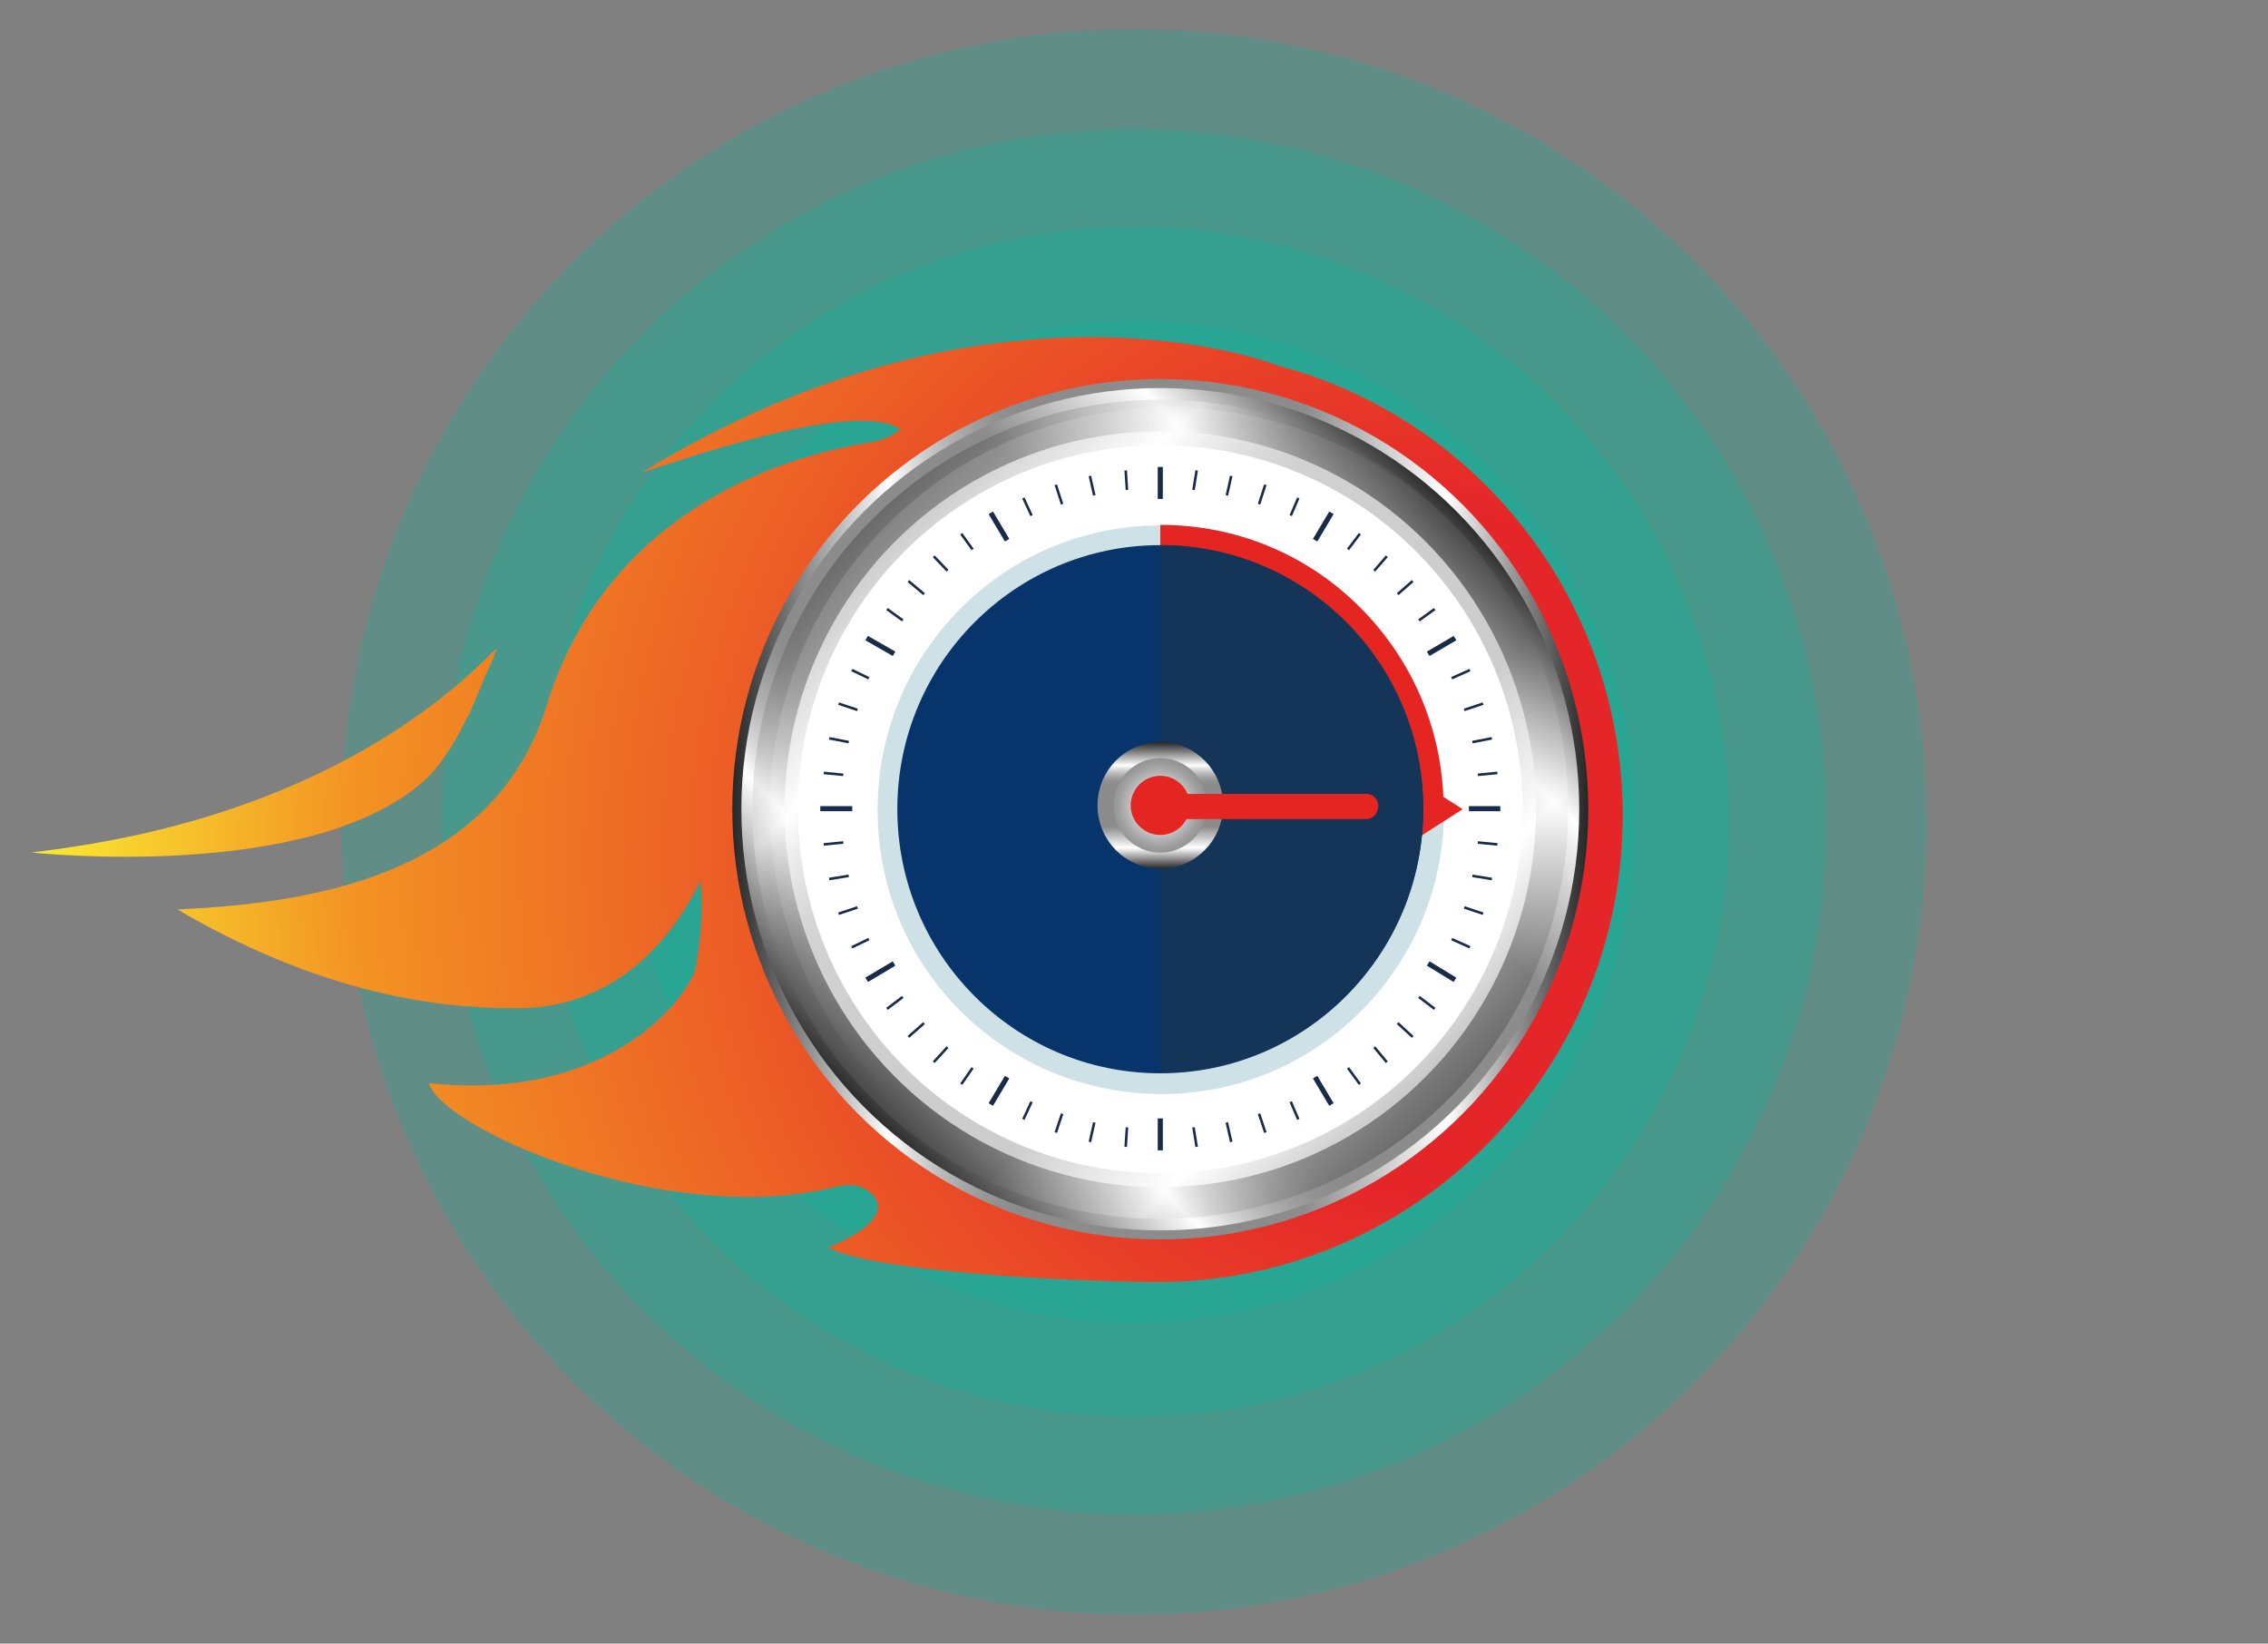 <?xml version="1.0" encoding="utf-8"?>
<!-- Generator: Adobe Illustrator 26.0.1, SVG Export Plug-In . SVG Version: 6.00 Build 0)  -->
<svg version="1.1" id="Calque_1" xmlns="http://www.w3.org/2000/svg" xmlns:xlink="http://www.w3.org/1999/xlink" x="0px" y="0px"
	 viewBox="0 0 414 300" style="enable-background:new 0 0 414 300;" xml:space="preserve">
<rect x="0" y="0" width="414" height="300" fill="#808080" stroke="none"/>
<style type="text/css">
	.st0{opacity:0.25;fill-rule:evenodd;clip-rule:evenodd;fill:#02B99F;enable-background:new    ;}
	.st1{fill:url(#SVGID_1_);}
	.st2{fill:url(#SVGID_00000004543571015127012320000001017123235477090195_);}
	.st3{fill:url(#SVGID_00000106111417508815860820000008154617409090325890_);}
	.st4{fill:url(#SVGID_00000158732004620954465150000011012493854302152121_);}
	.st5{fill:url(#SVGID_00000160911124467332348000000012482978066231125909_);}
	.st6{fill:url(#SVGID_00000048470003402750597240000007669061235852249243_);}
	.st7{fill:#FFFFFF;}
	
		.st8{fill:none;stroke:url(#SVGID_00000164491015270164041310000000666297459062764219_);stroke-width:8.626;stroke-miterlimit:10;}
	.st9{fill:none;stroke:url(#SVGID_00000160887478173391921100000001007281097111551138_);stroke-width:1.653;stroke-miterlimit:10;}
	
		.st10{opacity:0.33;fill:none;stroke:url(#SVGID_00000060710129059135748550000015314631263953413776_);stroke-width:8.313;stroke-miterlimit:10;enable-background:new    ;}
	.st11{opacity:0.2;fill:url(#SVGID_00000017492059519949654140000009286819192877118863_);enable-background:new    ;}
	.st12{fill:none;stroke:#182B48;stroke-width:0.929;stroke-linecap:square;stroke-miterlimit:10;}
	.st13{fill:none;stroke:#182B48;stroke-width:0.465;stroke-linecap:square;stroke-miterlimit:10;}
	.st14{fill:none;}
	.st15{fill:#9ABBC4;}
	.st16{fill:#CEE1E7;}
	.st17{fill:#E52521;}
	.st18{fill:#07346B;}
	.st19{fill:#143558;}
	
		.st20{fill:url(#SVGID_00000142872113690524877420000003525661494216426661_);stroke:url(#SVGID_00000183235196038971347610000013071166404962370720_);stroke-width:2.932;stroke-miterlimit:10;}
</style>
<g>
	<circle class="st0" cx="207" cy="150" r="144.7"/>
	<g id="Calque_1_00000079470304829452196060000007497413692317453491_">
		<g>
			<circle class="st0" cx="207" cy="150" r="35.3"/>
			<circle class="st0" cx="207" cy="150" r="54.1"/>
			<circle class="st0" cx="207" cy="150" r="72.1"/>
			<circle class="st0" cx="207" cy="150" r="91.5"/>
			<circle class="st0" cx="207" cy="150" r="108.6"/>
			<circle class="st0" cx="207" cy="150" r="126.4"/>
		</g>
	</g>
</g>
<g>
	<g id="Calque_1_00000122694751003137861210000005982612983095495608_">
		<g>
		</g>
	</g>
</g>
<g>
	<g>
		<g>
			
				<radialGradient id="SVGID_1_" cx="-2083.041" cy="-112.265" r="261.228" gradientTransform="matrix(5.970784e-17 -0.98 -0.975 -5.999085e-17 152.387 -1885.425)" gradientUnits="userSpaceOnUse">
				<stop  offset="0.242" style="stop-color:#E52629"/>
				<stop  offset="0.776" style="stop-color:#F39323"/>
				<stop  offset="1" style="stop-color:#F9EA32"/>
			</radialGradient>
			<path class="st1" d="M88.5,123.5c-0.5,1.4-1.4,3.4-2.4,5.8c-0.2,0.5-0.4,1-0.7,1.6l0.1-0.4c-2,4.2-4.8,9-8,11.9
				c-20.7,18.8-71.7,13.2-71.7,13.2c9.9-1.2,18.9-2.9,27-5.1c44.4-12,59.9-36.2,57.6-31.4C89.7,121.2,89,122.4,88.5,123.5z"/>
			
				<radialGradient id="SVGID_00000031893041161461815940000010829740742968096665_" cx="-2039.588" cy="-123.578" r="0.34" gradientTransform="matrix(5.970784e-17 -0.98 -0.975 -5.999085e-17 152.387 -1885.425)" gradientUnits="userSpaceOnUse">
				<stop  offset="0.242" style="stop-color:#E52629"/>
				<stop  offset="0.776" style="stop-color:#F39323"/>
				<stop  offset="1" style="stop-color:#F9EA32"/>
			</radialGradient>
			<path style="fill:url(#SVGID_00000031893041161461815940000010829740742968096665_);" d="M272.9,113.3v-1V113.3z"/>
			
				<radialGradient id="SVGID_00000175301377537227568980000000019301756397831051_" cx="-2013.008" cy="-96.978" r="0.339" gradientTransform="matrix(5.970784e-17 -0.98 -0.975 -5.999085e-17 152.387 -1885.425)" gradientUnits="userSpaceOnUse">
				<stop  offset="0.242" style="stop-color:#E52629"/>
				<stop  offset="0.776" style="stop-color:#F39323"/>
				<stop  offset="1" style="stop-color:#F9EA32"/>
			</radialGradient>
			<polygon style="fill:url(#SVGID_00000175301377537227568980000000019301756397831051_);" points="247,87.3 247,87.3 247,86.3 			
				"/>
			
				<radialGradient id="SVGID_00000022536148930593475970000014113397643013412020_" cx="-2003.278" cy="-60.678" r="0.339" gradientTransform="matrix(5.970784e-17 -0.98 -0.975 -5.999085e-17 152.387 -1885.425)" gradientUnits="userSpaceOnUse">
				<stop  offset="0.242" style="stop-color:#E52629"/>
				<stop  offset="0.776" style="stop-color:#F39323"/>
				<stop  offset="1" style="stop-color:#F9EA32"/>
			</radialGradient>
			<polygon style="fill:url(#SVGID_00000022536148930593475970000014113397643013412020_);" points="211.6,76.8 211.6,77.7 
				211.6,77.7 			"/>
			
				<radialGradient id="SVGID_00000026851421438218930970000016713658351757682606_" cx="-2075.896" cy="-133.178" r="0.339" gradientTransform="matrix(5.970784e-17 -0.98 -0.975 -5.999085e-17 152.387 -1885.425)" gradientUnits="userSpaceOnUse">
				<stop  offset="0.242" style="stop-color:#E52629"/>
				<stop  offset="0.776" style="stop-color:#F39323"/>
				<stop  offset="1" style="stop-color:#F9EA32"/>
			</radialGradient>
			<polygon style="fill:url(#SVGID_00000026851421438218930970000016713658351757682606_);" points="282.2,147.9 282.2,148.9 
				282.2,148.9 			"/>
			<g>
				
					<radialGradient id="SVGID_00000080888829593676342610000011122085918991727797_" cx="-2083.041" cy="-112.266" r="261.228" gradientTransform="matrix(5.970784e-17 -0.98 -0.975 -5.999085e-17 152.387 -1885.425)" gradientUnits="userSpaceOnUse">
					<stop  offset="0.242" style="stop-color:#E52629"/>
					<stop  offset="0.776" style="stop-color:#F39323"/>
					<stop  offset="1" style="stop-color:#F9EA32"/>
				</radialGradient>
				<path style="fill:url(#SVGID_00000080888829593676342610000011122085918991727797_);" d="M296.2,148.9c0-39.5-26.7-72.6-63-82.2
					l0,0c0,0-51-20.3-116,19.5c5.5-1.6,39-13.7,47.2-7.8c-2.2,1.5-3.2,2-7.6,2.7c-5.2,1-44.7,7.6-57,47.6
					c-9.9,32-44.8,36.2-67.4,37.3c29,17,51.4,18.1,62.6,18c17-0.2,27.2-12,32.5-22.5c0.1-0.2,0.2-0.4,0.3-0.7
					c0.7,4.5,0,11.1-0.8,15.7c-0.8,4.6-15,24.8-48.7,21.2c2.2,8.1,42.9,26.5,73.9,19c3.2-0.8,5.4-0.4,7.1,1.4
					c1.7,1.8,2.1,5.3-8.1,9.6c5.9,3.2,26.8,5.2,47.6,6c1.2,0,2.2,0.1,3.4,0.1c3.1,0.1,6.2,0.2,9.3,0.2c4.3,0,8.6-0.4,12.8-1
					c1.2-0.2,2.3-0.4,3.4-0.6C266.6,224.7,296.2,190.2,296.2,148.9z"/>
			</g>
		</g>
	</g>
	<g>
		<g>
			<ellipse class="st7" cx="210.9" cy="147.7" rx="70.3" ry="70.6"/>
			
				<linearGradient id="SVGID_00000108285820596743718950000004068515999529243794_" gradientUnits="userSpaceOnUse" x1="157.1" y1="-196.475" x2="266.593" y2="-86.982" gradientTransform="matrix(1 0 0 -1 0 5.984)">
				<stop  offset="0" style="stop-color:#262626"/>
				<stop  offset="0.184" style="stop-color:#FFFFFF"/>
				<stop  offset="0.214" style="stop-color:#D9D9D9"/>
				<stop  offset="0.248" style="stop-color:#B8B8B8"/>
				<stop  offset="0.28" style="stop-color:#A0A0A0"/>
				<stop  offset="0.309" style="stop-color:#919191"/>
				<stop  offset="0.333" style="stop-color:#8C8C8C"/>
				<stop  offset="0.669" style="stop-color:#8C8C8C"/>
				<stop  offset="0.835" style="stop-color:#FFFFFF"/>
				<stop  offset="1" style="stop-color:#262626"/>
			</linearGradient>
			
				<ellipse style="fill:none;stroke:url(#SVGID_00000108285820596743718950000004068515999529243794_);stroke-width:8.626;stroke-miterlimit:10;" cx="211.8" cy="147.7" rx="72.9" ry="73.3"/>
			
				<linearGradient id="SVGID_00000157277131775343846920000002314649671259562116_" gradientUnits="userSpaceOnUse" x1="692.399" y1="931.874" x2="802.924" y2="1042.399" gradientTransform="matrix(0.707 0.707 0.707 -0.707 -1014.83 317.044)">
				<stop  offset="0" style="stop-color:#262626"/>
				<stop  offset="0.184" style="stop-color:#FFFFFF"/>
				<stop  offset="0.214" style="stop-color:#D9D9D9"/>
				<stop  offset="0.248" style="stop-color:#B8B8B8"/>
				<stop  offset="0.28" style="stop-color:#A0A0A0"/>
				<stop  offset="0.309" style="stop-color:#919191"/>
				<stop  offset="0.333" style="stop-color:#8C8C8C"/>
				<stop  offset="0.669" style="stop-color:#8C8C8C"/>
				<stop  offset="0.835" style="stop-color:#FFFFFF"/>
				<stop  offset="1" style="stop-color:#262626"/>
			</linearGradient>
			
				<ellipse style="fill:none;stroke:url(#SVGID_00000157277131775343846920000002314649671259562116_);stroke-width:1.653;stroke-miterlimit:10;" cx="211.8" cy="147.7" rx="77.3" ry="77.7"/>
			
				<linearGradient id="SVGID_00000078733759513716576930000013499713393723966889_" gradientUnits="userSpaceOnUse" x1="159.076" y1="-88.959" x2="264.616" y2="-194.499" gradientTransform="matrix(1 0 0 -1 0 5.984)">
				<stop  offset="0" style="stop-color:#262626"/>
				<stop  offset="0.184" style="stop-color:#FFFFFF"/>
				<stop  offset="0.203" style="stop-color:#DEDEDE"/>
				<stop  offset="0.233" style="stop-color:#B3B3B3"/>
				<stop  offset="0.261" style="stop-color:#929292"/>
				<stop  offset="0.288" style="stop-color:#7A7A7A"/>
				<stop  offset="0.313" style="stop-color:#6B6B6B"/>
				<stop  offset="0.333" style="stop-color:#666666"/>
				<stop  offset="0.669" style="stop-color:#666666"/>
				<stop  offset="0.835" style="stop-color:#FFFFFF"/>
				<stop  offset="1" style="stop-color:#262626"/>
			</linearGradient>
			
				<ellipse style="opacity:0.33;fill:none;stroke:url(#SVGID_00000078733759513716576930000013499713393723966889_);stroke-width:8.313;stroke-miterlimit:10;enable-background:new    ;" cx="211.8" cy="147.7" rx="70.3" ry="70.6"/>
			
				<linearGradient id="SVGID_00000152956348911880981420000005614170230573372324_" gradientUnits="userSpaceOnUse" x1="161.799" y1="-90.023" x2="214.321" y2="-142.546" gradientTransform="matrix(1 0 0 -1 0 5.984)">
				<stop  offset="0.33" style="stop-color:#FFFFFF;stop-opacity:0.66"/>
				<stop  offset="1" style="stop-color:#FFFFFF;stop-opacity:0"/>
			</linearGradient>
			<path style="opacity:0.2;fill:url(#SVGID_00000152956348911880981420000005614170230573372324_);enable-background:new    ;" d="
				M161.9,199.5c0,0,103.2-99.7,103.2-103.7c-28.5-28.6-74.7-28.6-103.2,0S133.5,170.9,161.9,199.5z"/>
		</g>
		<g>
			<g>
				<g>
					<g>
						<g>
							<line class="st12" x1="181.1" y1="94" x2="183.6" y2="98.2"/>
							<line class="st12" x1="240.3" y1="197" x2="242.8" y2="201.2"/>
						</g>
						<g>
							<line class="st12" x1="158.6" y1="178.6" x2="162.8" y2="176.1"/>
							<line class="st12" x1="261.1" y1="119.1" x2="265.2" y2="116.7"/>
						</g>
					</g>
					<g>
						<line class="st12" x1="158.6" y1="116.7" x2="162.8" y2="119.1"/>
						<line class="st12" x1="261.1" y1="176.1" x2="265.2" y2="178.6"/>
					</g>
					<g>
						<line class="st12" x1="150.2" y1="147.6" x2="155.1" y2="147.6"/>
						<line class="st12" x1="268.6" y1="147.6" x2="273.4" y2="147.6"/>
					</g>
					<g>
						<line class="st12" x1="181.1" y1="201.2" x2="183.6" y2="197"/>
						<line class="st12" x1="240.3" y1="98.2" x2="242.8" y2="94"/>
					</g>
					<g>
						<line class="st12" x1="211.8" y1="209.5" x2="211.8" y2="204.6"/>
						<line class="st12" x1="211.8" y1="90.6" x2="211.8" y2="85.7"/>
					</g>
				</g>
				<g>
					<g>
						<g>
							<g>
								<line class="st13" x1="218.4" y1="209.1" x2="217.9" y2="206"/>
								<line class="st13" x1="205.7" y1="89.2" x2="205.5" y2="86.1"/>
							</g>
						</g>
						<g>
							<g>
								<line class="st13" x1="224.7" y1="208.2" x2="224" y2="205.1"/>
								<line class="st13" x1="199.7" y1="90.2" x2="199" y2="87.1"/>
							</g>
						</g>
						<g>
							<g>
								<line class="st13" x1="230.9" y1="206.5" x2="229.9" y2="203.5"/>
								<line class="st13" x1="193.8" y1="91.8" x2="192.8" y2="88.7"/>
							</g>
						</g>
						<g>
							<g>
								<line class="st13" x1="236.9" y1="204.1" x2="235.7" y2="201.3"/>
								<line class="st13" x1="188.2" y1="93.9" x2="186.9" y2="91.1"/>
							</g>
						</g>
					</g>
					<g>
						<g>
							<g>
								<line class="st13" x1="248.1" y1="197.7" x2="246.2" y2="195.1"/>
								<line class="st13" x1="177.4" y1="100.1" x2="175.6" y2="97.6"/>
							</g>
						</g>
						<g>
							<g>
								<line class="st13" x1="253" y1="193.7" x2="251" y2="191.3"/>
								<line class="st13" x1="172.8" y1="104" x2="170.6" y2="101.7"/>
							</g>
						</g>
						<g>
							<g>
								<line class="st13" x1="257.7" y1="189.1" x2="255.3" y2="186.9"/>
								<line class="st13" x1="168.5" y1="108.3" x2="166" y2="106.2"/>
							</g>
						</g>
						<g>
							<g>
								<line class="st13" x1="261.7" y1="184" x2="259.2" y2="182.1"/>
								<line class="st13" x1="164.6" y1="113.1" x2="162.1" y2="111.3"/>
							</g>
						</g>
					</g>
					<g>
						<g>
							<g>
								<line class="st13" x1="268.1" y1="172.8" x2="265.2" y2="171.5"/>
								<line class="st13" x1="158.4" y1="123.7" x2="155.7" y2="122.4"/>
							</g>
						</g>
						<g>
							<g>
								<line class="st13" x1="270.5" y1="166.7" x2="267.5" y2="165.7"/>
								<line class="st13" x1="156.3" y1="129.5" x2="153.3" y2="128.5"/>
							</g>
						</g>
						<g>
							<g>
								<line class="st13" x1="272.1" y1="160.4" x2="269" y2="159.9"/>
								<line class="st13" x1="154.7" y1="135.4" x2="151.6" y2="134.8"/>
							</g>
						</g>
						<g>
							<g>
								<line class="st13" x1="273.1" y1="154.1" x2="270" y2="153.8"/>
								<line class="st13" x1="153.7" y1="141.4" x2="150.6" y2="141.1"/>
							</g>
						</g>
					</g>
					<g>
						<g>
							<g>
								<line class="st13" x1="273.1" y1="141.1" x2="270" y2="141.4"/>
								<line class="st13" x1="153.7" y1="153.8" x2="150.6" y2="154.1"/>
							</g>
						</g>
						<g>
							<g>
								<line class="st13" x1="272.1" y1="134.8" x2="269" y2="135.4"/>
								<line class="st13" x1="154.7" y1="159.9" x2="151.6" y2="160.4"/>
							</g>
						</g>
						<g>
							<g>
								<line class="st13" x1="270.5" y1="128.5" x2="267.5" y2="129.5"/>
								<line class="st13" x1="156.3" y1="165.7" x2="153.3" y2="166.7"/>
							</g>
						</g>
						<g>
							<g>
								<line class="st13" x1="268.1" y1="122.4" x2="265.2" y2="123.7"/>
								<line class="st13" x1="158.4" y1="171.5" x2="155.7" y2="172.8"/>
							</g>
						</g>
					</g>
					<g>
						<g>
							<g>
								<line class="st13" x1="261.7" y1="111.3" x2="259.2" y2="113.1"/>
								<line class="st13" x1="164.6" y1="182.1" x2="162.1" y2="184"/>
							</g>
						</g>
						<g>
							<g>
								<line class="st13" x1="257.7" y1="106.2" x2="255.3" y2="108.3"/>
								<line class="st13" x1="168.5" y1="186.9" x2="166" y2="189.1"/>
							</g>
						</g>
						<g>
							<g>
								<line class="st13" x1="253" y1="101.7" x2="251" y2="104"/>
								<line class="st13" x1="172.8" y1="191.3" x2="170.6" y2="193.7"/>
							</g>
						</g>
						<g>
							<g>
								<line class="st13" x1="248.1" y1="97.6" x2="246.2" y2="100.1"/>
								<line class="st13" x1="177.4" y1="195.1" x2="175.6" y2="197.7"/>
							</g>
						</g>
					</g>
					<g>
						<g>
							<g>
								<line class="st13" x1="236.9" y1="91.1" x2="235.7" y2="93.9"/>
								<line class="st13" x1="188.2" y1="201.3" x2="186.9" y2="204.1"/>
							</g>
						</g>
						<g>
							<g>
								<line class="st13" x1="230.9" y1="88.7" x2="229.9" y2="91.8"/>
								<line class="st13" x1="193.8" y1="203.5" x2="192.8" y2="206.5"/>
							</g>
						</g>
						<g>
							<g>
								<line class="st13" x1="224.7" y1="87.1" x2="224" y2="90.2"/>
								<line class="st13" x1="199.7" y1="205.1" x2="199" y2="208.2"/>
							</g>
						</g>
						<g>
							<g>
								<line class="st13" x1="218.4" y1="86.1" x2="217.9" y2="89.2"/>
								<line class="st13" x1="205.7" y1="206" x2="205.5" y2="209.1"/>
							</g>
						</g>
					</g>
				</g>
			</g>
			<ellipse class="st7" cx="211.8" cy="147.7" rx="49.7" ry="50"/>
			<ellipse class="st14" cx="211.8" cy="147.7" rx="64.3" ry="64.6"/>
			<g>
				<path class="st15" d="M249.6,179.6c0.3-0.3,0.6-0.7,0.9-1.1c6.9-8.7,10.7-19.5,10.7-30.9c0-5.4-0.9-10.6-2.4-15.5c0,0,0,0,0-0.1
					c-1.3-3.7-2.9-7.2-5-10.6c-0.1-0.2-0.3-0.4-0.4-0.6c-0.5-0.7-0.9-1.4-1.4-2.1c-0.3-0.4-0.6-0.8-0.8-1.1
					c-0.2-0.3-0.4-0.6-0.7-0.9c-1.2-1.5-2.3-2.8-3.7-4.2c-2.3-2.4-4.9-4.4-7.5-6.2c-4.4-2.9-9.1-5.1-14.1-6.5c-2-0.5-3.9-1-5.9-1.3
					c-1.6-0.2-3.2-0.4-4.9-0.5c-0.8,0-1.7-0.1-2.4-0.1l0,0l0,0l0,0c-13.2,0-25.5,5.2-34.8,14.5c-9.3,9.3-14.4,21.7-14.4,35
					s5.2,25.7,14.4,35c9.3,9.3,21.6,14.5,34.8,14.5l0,0l0,0l0,0c0.8,0,1.7,0,2.4-0.1c1.7-0.1,3.2-0.2,4.9-0.5c2-0.3,4-0.7,5.9-1.3
					c5-1.4,9.8-3.6,14.1-6.5c2.6-1.8,5.2-3.9,7.5-6.2c0.8-0.8,1.5-1.5,2.1-2.3C249.1,180.1,249.4,179.8,249.6,179.6z"/>
			</g>
			<g>
				<path class="st16" d="M175.3,184.5c-9.8-9.8-15.1-22.8-15.1-36.7c0-13.9,5.4-26.9,15.1-36.7c9.8-9.8,22.7-15.2,36.6-15.2
					c13.8,0,26.8,5.4,36.6,15.2s15.1,22.8,15.1,36.7c0,13.9-5.4,26.9-15.1,36.7c-9.8,9.8-22.7,15.2-36.6,15.2
					C198,199.6,185,194.2,175.3,184.5z M164.3,147.7c0,26.4,21.4,47.8,47.6,47.8s47.6-21.5,47.6-47.8s-21.4-47.8-47.6-47.8
					S164.3,121.4,164.3,147.7z"/>
				<path class="st17" d="M267,147.7l-11.1,7.1v-14.2L267,147.7z"/>
				<path class="st17" d="M259.3,147.6h4.2c0-13.8-5.4-26.8-15.1-36.6s-22.7-15.2-36.6-15.2v4.2C238.2,99.9,259.3,121.4,259.3,147.6
					z"/>
			</g>
			<g>
				<g>
					<ellipse class="st18" cx="211.8" cy="147.7" rx="48" ry="48.2"/>
					<path class="st19" d="M211.8,99.5L211.8,99.5v96.3l0,0c26.5,0,48-21.6,48-48.2S238.4,99.5,211.8,99.5z"/>
				</g>
			</g>
		</g>
		
			<radialGradient id="SVGID_00000044136416442014755140000011848529660299851197_" cx="385.374" cy="2114.272" r="10.3" gradientTransform="matrix(5.970784e-17 0.98 0.975 -5.999085e-17 -1849.786 -230.534)" gradientUnits="userSpaceOnUse">
			<stop  offset="0" style="stop-color:#262626"/>
			<stop  offset="0.26" style="stop-color:#FFFFFF"/>
			<stop  offset="0.412" style="stop-color:#D9D9D9"/>
			<stop  offset="0.576" style="stop-color:#B8B8B8"/>
			<stop  offset="0.733" style="stop-color:#A0A0A0"/>
			<stop  offset="0.878" style="stop-color:#919191"/>
			<stop  offset="1" style="stop-color:#8C8C8C"/>
		</radialGradient>
		
			<linearGradient id="SVGID_00000156560795663899620670000010280936684374995104_" gradientUnits="userSpaceOnUse" x1="373.832" y1="2112.627" x2="396.923" y2="2112.627" gradientTransform="matrix(6.123234e-17 1 1 -6.123234e-17 -1900.781 -238.362)">
			<stop  offset="0" style="stop-color:#262626"/>
			<stop  offset="0.184" style="stop-color:#FFFFFF"/>
			<stop  offset="0.214" style="stop-color:#D9D9D9"/>
			<stop  offset="0.248" style="stop-color:#B8B8B8"/>
			<stop  offset="0.28" style="stop-color:#A0A0A0"/>
			<stop  offset="0.309" style="stop-color:#919191"/>
			<stop  offset="0.333" style="stop-color:#8C8C8C"/>
			<stop  offset="0.669" style="stop-color:#8C8C8C"/>
			<stop  offset="0.835" style="stop-color:#FFFFFF"/>
			<stop  offset="1" style="stop-color:#262626"/>
		</linearGradient>
		
			<ellipse style="fill:url(#SVGID_00000044136416442014755140000011848529660299851197_);stroke:url(#SVGID_00000156560795663899620670000010280936684374995104_);stroke-width:2.932;stroke-miterlimit:10;" cx="211.8" cy="147" rx="10" ry="10.1"/>
		<ellipse class="st17" cx="211.8" cy="147" rx="5.4" ry="5.4"/>
		<path class="st17" d="M249.4,149.5h-34.9c-1.3,0-2.2-1-2.2-2.3l0,0c0-1.3,1-2.3,2.2-2.3h34.9c1.3,0,2.2,1,2.2,2.3l0,0
			C251.5,148.5,250.6,149.5,249.4,149.5z"/>
	</g>
</g>
</svg>
